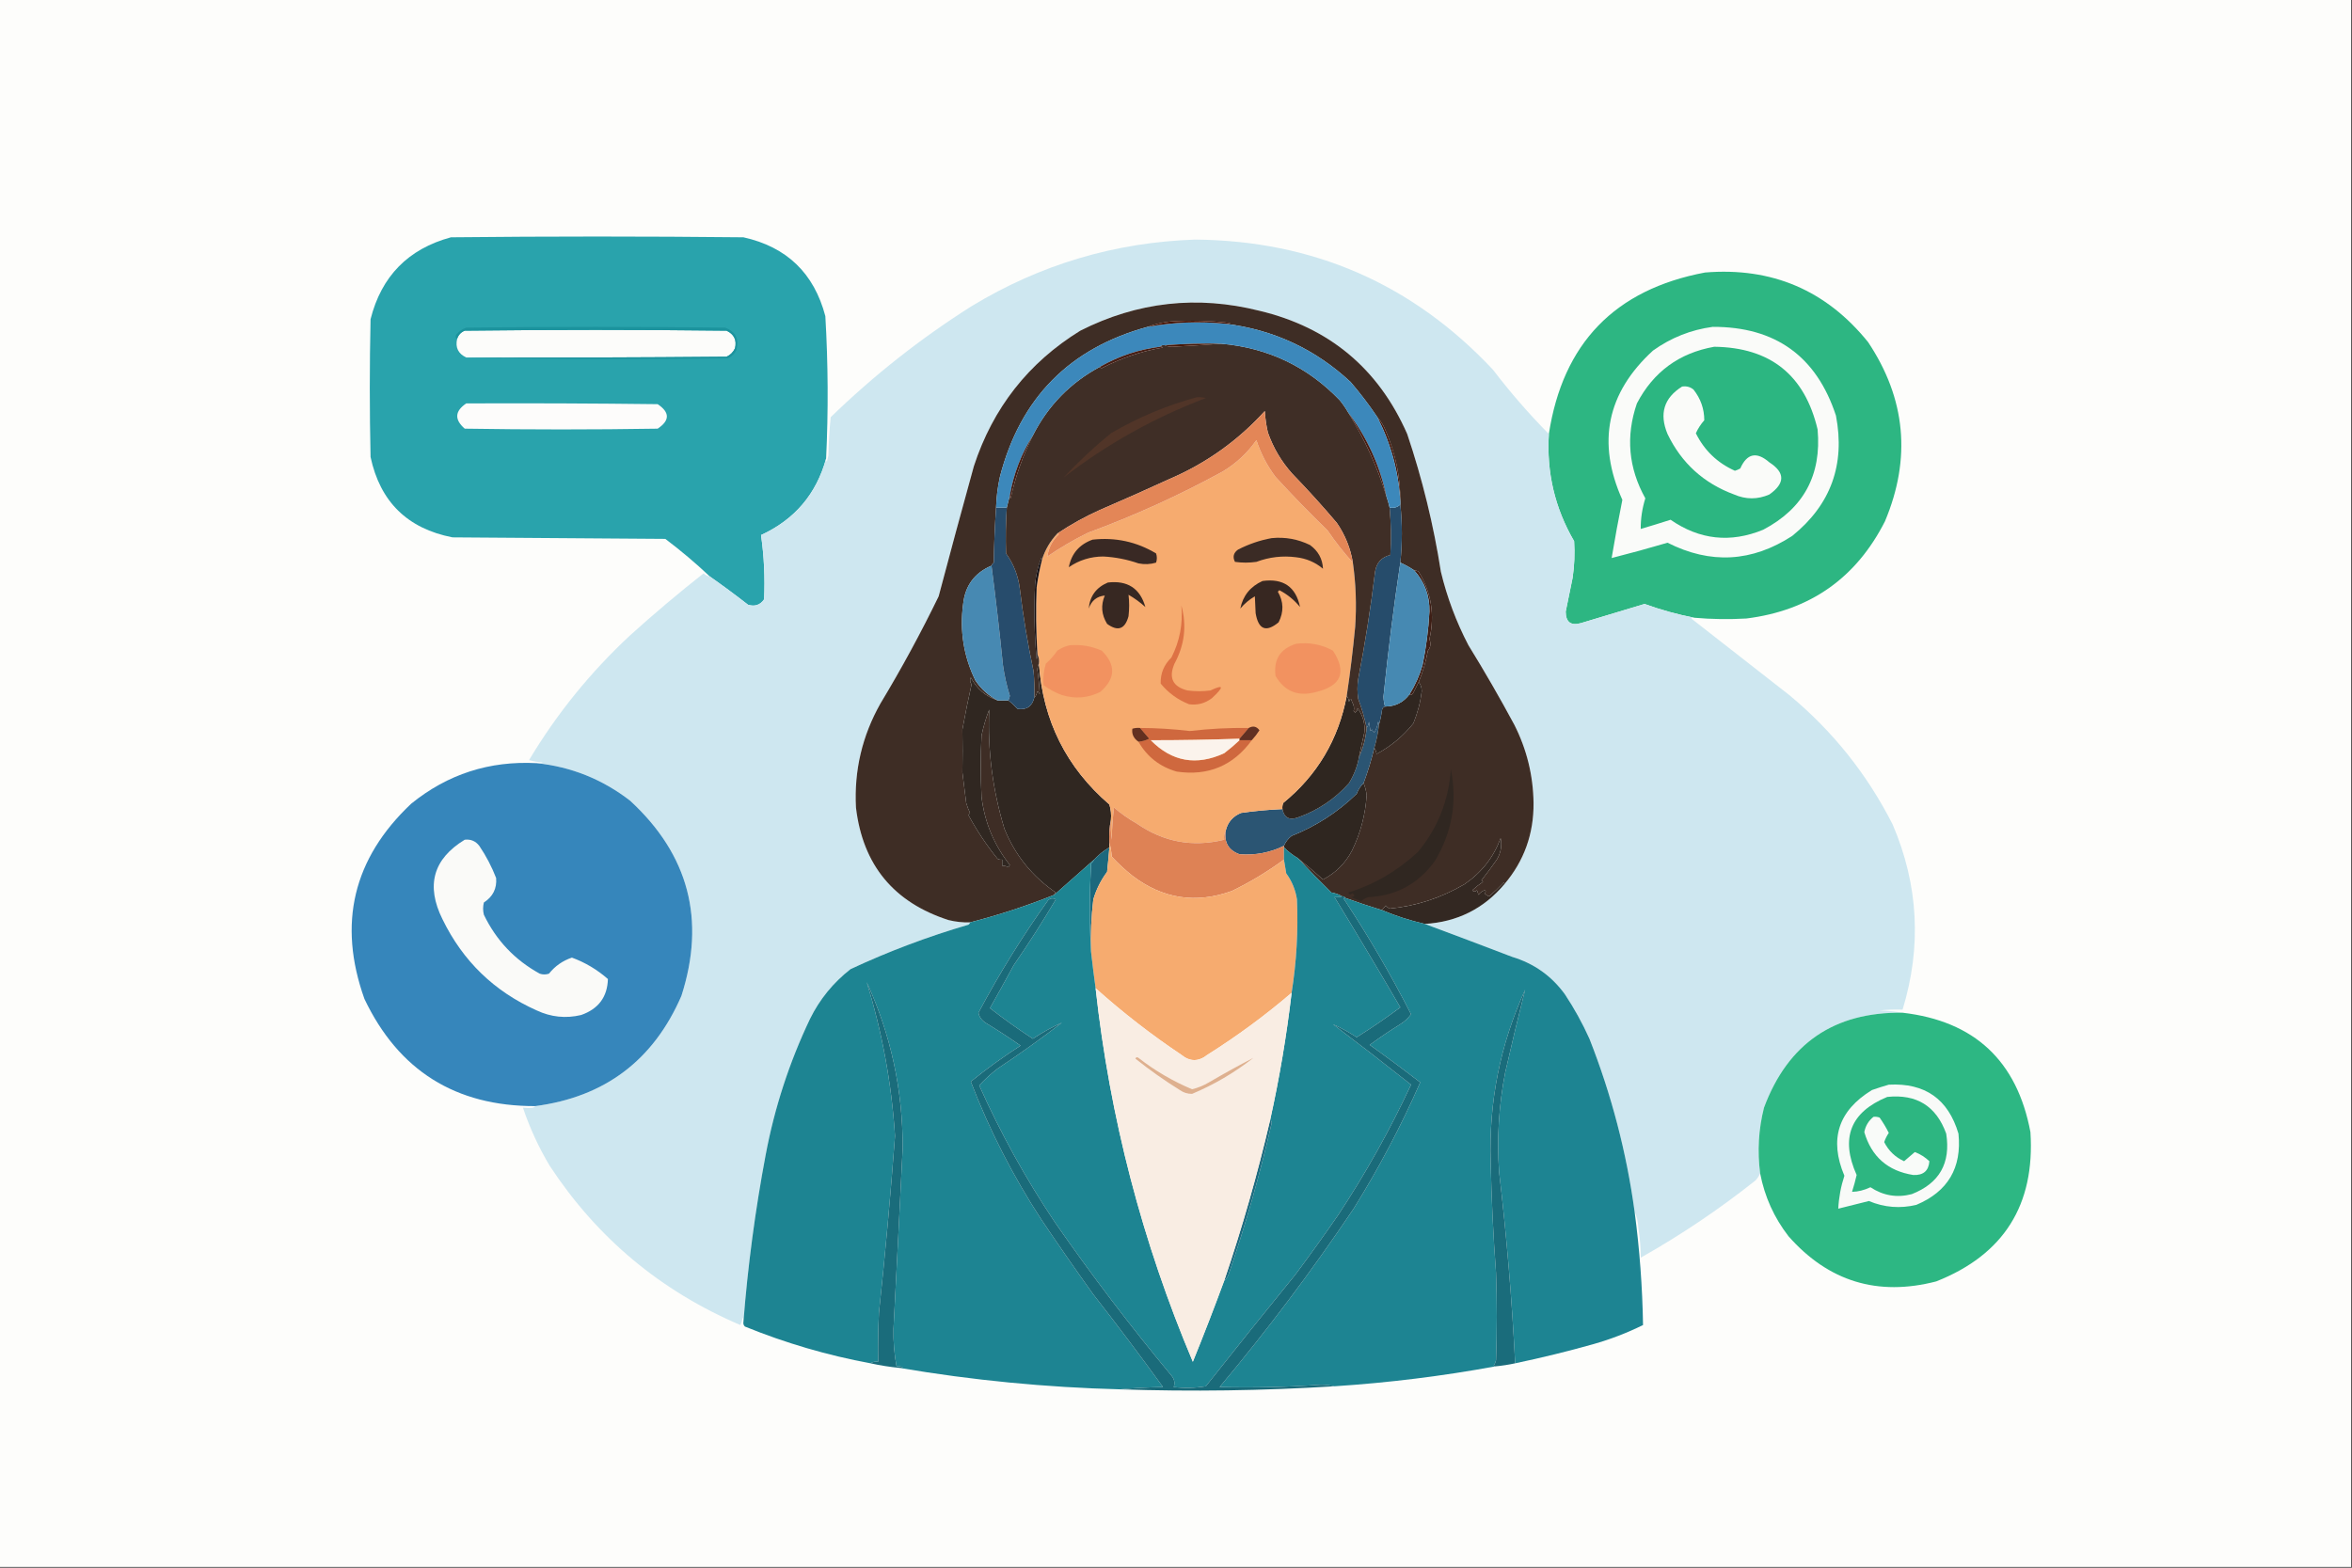 <?xml version="1.0" encoding="UTF-8"?>
<!DOCTYPE svg PUBLIC "-//W3C//DTD SVG 1.1//EN" "http://www.w3.org/Graphics/SVG/1.1/DTD/svg11.dtd">
<svg xmlns="http://www.w3.org/2000/svg" version="1.1" width="1536px" height="1024px" style="shape-rendering:geometricPrecision; text-rendering:geometricPrecision; image-rendering:optimizeQuality; fill-rule:evenodd; clip-rule:evenodd" xmlns:xlink="http://www.w3.org/1999/xlink">
<rect width="100%" height="100%" fill="#333333" stroke="none"/>
<g><path style="opacity:1" fill="#fdfdfb" d="M -0.5,-0.5 C 511.5,-0.5 1023.5,-0.5 1535.5,-0.5C 1535.5,340.833 1535.5,682.167 1535.5,1023.5C 1023.5,1023.5 511.5,1023.5 -0.5,1023.5C -0.5,682.167 -0.5,340.833 -0.5,-0.5 Z"/></g>
<g><path style="opacity:1" fill="#29a3ac" d="M 539.5,299.5 C 533.137,322.704 518.97,339.371 497,349.5C 498.987,363.402 499.654,377.402 499,391.5C 496.398,395.212 492.898,396.378 488.5,395C 480.271,388.591 471.937,382.425 463.5,376.5C 454.318,367.822 444.651,359.656 434.5,352C 388.167,351.667 341.833,351.333 295.5,351C 266.08,345.246 248.246,327.746 242,298.5C 241.333,268.5 241.333,238.5 242,208.5C 249.075,180.425 266.575,162.592 294.5,155C 358.167,154.333 421.833,154.333 485.5,155C 513.778,161.277 531.611,178.444 539,206.5C 540.825,237.483 540.992,268.483 539.5,299.5 Z"/></g>
<g><path style="opacity:1" fill="#fcfcfa" d="M 304.5,233.5 C 299.283,231.067 297.283,227.067 298.5,221.5C 299.254,218.909 300.921,217.076 303.5,216C 360.5,215.333 417.5,215.333 474.5,216C 479.426,218.353 481.26,222.186 480,227.5C 478.833,230 477,231.833 474.5,233C 417.834,233.5 361.168,233.667 304.5,233.5 Z"/></g>
<g><path style="opacity:1" fill="#1c939d" d="M 304.5,233.5 C 361.168,233.667 417.834,233.5 474.5,233C 477,231.833 478.833,230 480,227.5C 481.26,222.186 479.426,218.353 474.5,216C 417.5,215.333 360.5,215.333 303.5,216C 300.921,217.076 299.254,218.909 298.5,221.5C 297.427,220.749 297.26,219.749 298,218.5C 299.731,216.383 301.898,214.883 304.5,214C 360.833,213.333 417.167,213.333 473.5,214C 480.34,216.513 482.84,221.346 481,228.5C 479.833,231 478,232.833 475.5,234C 417.763,234.831 360.763,234.664 304.5,233.5 Z"/></g>
<g><path style="opacity:1" fill="#fdfcfb" d="M 304.5,263.5 C 346.168,263.333 387.835,263.5 429.5,264C 437.5,269.333 437.5,274.667 429.5,280C 387.5,280.667 345.5,280.667 303.5,280C 296.657,274.052 296.991,268.552 304.5,263.5 Z"/></g>
<g><path style="opacity:1" fill="#2db682" d="M 1106.5,403.5 C 1095.56,401.387 1084.73,398.387 1074,394.5C 1060.17,398.667 1046.33,402.833 1032.5,407C 1025.88,408.88 1022.55,406.38 1022.5,399.5C 1024,392.172 1025.5,384.839 1027,377.5C 1028.19,369.526 1028.52,361.526 1028,353.5C 1015.42,331.916 1009.92,308.582 1011.5,283.5C 1020.59,224.248 1054.59,189.082 1113.5,178C 1157.16,174.423 1192.66,189.59 1220,223.5C 1244.6,260.426 1248.27,299.426 1231,340.5C 1212.16,377.654 1181.99,398.821 1140.5,404C 1129.15,404.66 1117.82,404.493 1106.5,403.5 Z"/></g>
<g><path style="opacity:1" fill="#fafbf9" d="M 1118.5,213.5 C 1159.45,213.381 1186.28,232.714 1199,271.5C 1205.12,303.49 1195.62,329.656 1170.5,350C 1144.18,367.18 1117.01,368.68 1089,354.5C 1076.88,358.071 1064.71,361.405 1052.5,364.5C 1054.62,351.801 1056.95,339.134 1059.5,326.5C 1042.7,289.097 1049.37,256.597 1079.5,229C 1091.28,220.578 1104.28,215.412 1118.5,213.5 Z"/></g>
<g><path style="opacity:1" fill="#2cb681" d="M 1119.5,226.5 C 1156.11,226.954 1178.61,244.954 1187,280.5C 1189.68,310.305 1177.85,332.138 1151.5,346C 1130.13,354.797 1109.96,352.631 1091,339.5C 1084.55,341.573 1078.05,343.573 1071.5,345.5C 1071.44,338.795 1072.44,332.128 1074.5,325.5C 1063.45,305.637 1061.62,284.97 1069,263.5C 1079.76,242.906 1096.6,230.573 1119.5,226.5 Z"/></g>
<g><path style="opacity:1" fill="#fafbf9" d="M 1098.5,252.5 C 1101.36,252.055 1103.86,252.722 1106,254.5C 1110.66,260.455 1112.99,267.121 1113,274.5C 1110.71,277.104 1108.88,279.937 1107.5,283C 1113.02,294.187 1121.52,302.354 1133,307.5C 1134.22,307.138 1135.39,306.638 1136.5,306C 1140.87,296.124 1147.21,294.791 1155.5,302C 1165.86,308.686 1165.86,315.686 1155.5,323C 1147.83,326.333 1140.17,326.333 1132.5,323C 1112.64,315.665 1098.14,302.499 1089,283.5C 1083.47,270.273 1086.63,259.94 1098.5,252.5 Z"/></g>
<g><path style="opacity:1" fill="#cee7f0" d="M 1011.5,283.5 C 1009.92,308.582 1015.42,331.916 1028,353.5C 1028.52,361.526 1028.19,369.526 1027,377.5C 1025.5,384.839 1024,392.172 1022.5,399.5C 1022.55,406.38 1025.88,408.88 1032.5,407C 1046.33,402.833 1060.17,398.667 1074,394.5C 1084.73,398.387 1095.56,401.387 1106.5,403.5C 1105.76,403.369 1105.09,403.536 1104.5,404C 1125.72,420.634 1147.05,437.301 1168.5,454C 1196.83,477.501 1219.33,505.667 1236,538.5C 1252.9,577.983 1255.07,618.317 1242.5,659.5C 1237.49,659.334 1232.49,659.501 1227.5,660C 1232.68,660.174 1237.68,660.674 1242.5,661.5C 1197.8,660.934 1167.63,681.601 1152,723.5C 1148.42,737.668 1147.59,752.001 1149.5,766.5C 1148.78,768.091 1147.78,769.591 1146.5,771C 1122.78,789.851 1097.78,806.685 1071.5,821.5C 1071.51,815.129 1071.01,808.796 1070,802.5C 1069.73,797.997 1068.89,794.331 1067.5,791.5C 1062.23,752.764 1052.4,715.097 1038,678.5C 1033.43,668.351 1028.09,658.684 1022,649.5C 1013.31,637.485 1001.81,629.319 987.5,625C 968.44,617.706 949.44,610.54 930.5,603.5C 951.657,602.24 968.99,593.574 982.5,577.5C 995.334,562.343 1001.67,544.676 1001.5,524.5C 1001.26,506.539 997.093,489.539 989,473.5C 979.505,455.84 969.505,438.507 959,421.5C 951.028,406.253 945.028,390.253 941,373.5C 936.205,342.851 928.871,312.851 919,283.5C 900.196,240.699 868.029,213.866 822.5,203C 781.858,192.789 742.858,197.122 705.5,216C 671.622,236.901 648.456,266.401 636,304.5C 628.176,332.794 620.51,361.128 613,389.5C 601.365,413.441 588.698,436.774 575,459.5C 563.061,480.643 557.727,503.31 559,527.5C 563.453,564.952 583.62,589.452 619.5,601C 624.102,602.122 628.768,602.622 633.5,602.5C 633.389,603.117 633.056,603.617 632.5,604C 606.074,611.715 580.408,621.382 555.5,633C 544.175,641.827 535.341,652.66 529,665.5C 515.487,693.875 505.82,723.542 500,754.5C 493.183,790.712 488.35,827.046 485.5,863.5C 485.649,862.448 485.483,861.448 485,860.5C 484.798,862.256 484.298,863.922 483.5,865.5C 431.489,843.315 389.989,808.648 359,761.5C 351.797,749.43 345.964,736.763 341.5,723.5C 346.454,724.057 349.121,723.724 349.5,722.5C 394.929,716.576 426.762,692.576 445,650.5C 460.983,600.794 449.816,558.294 411.5,523C 393.418,509.033 373.084,500.866 350.5,498.5C 351.873,498.657 353.207,498.49 354.5,498C 351.447,497.821 348.447,497.321 345.5,496.5C 363.545,466.311 385.545,439.144 411.5,415C 427.06,400.936 443.06,387.436 459.5,374.5C 460.622,375.63 461.956,376.297 463.5,376.5C 471.937,382.425 480.271,388.591 488.5,395C 492.898,396.378 496.398,395.212 499,391.5C 499.654,377.402 498.987,363.402 497,349.5C 518.97,339.371 533.137,322.704 539.5,299.5C 539.369,300.239 539.536,300.906 540,301.5C 540.333,300.167 540.667,298.833 541,297.5C 541.168,289.147 541.668,280.813 542.5,272.5C 570.725,245.094 601.392,220.927 634.5,200C 679.311,172.794 727.977,158.294 780.5,156.5C 857.653,157.171 922.487,185.504 975,241.5C 986.312,256.307 998.478,270.307 1011.5,283.5 Z"/></g>
<g><path style="opacity:1" fill="#332822" d="M 982.5,577.5 C 968.99,593.574 951.657,602.24 930.5,603.5C 920.82,601.272 911.486,598.272 902.5,594.5C 903.315,593.571 904.148,592.571 905,591.5C 905.689,592.357 906.522,593.023 907.5,593.5C 924.822,591.838 941.156,586.505 956.5,577.5C 967.592,569.924 975.426,559.924 980,547.5C 980.96,552.482 980.127,557.149 977.5,561.5C 974.289,566.089 970.955,570.589 967.5,575C 967.833,575.333 968.167,575.667 968.5,576C 965.999,577.673 963.666,579.507 961.5,581.5C 962.391,582.59 963.391,582.59 964.5,581.5C 964.998,582.603 965.331,583.603 965.5,584.5C 966.551,583.115 967.884,582.115 969.5,581.5C 970.506,581.938 970.506,582.604 969.5,583.5C 970.328,584.415 971.328,585.081 972.5,585.5C 975.818,582.683 978.985,579.683 982,576.5C 982.399,576.728 982.565,577.062 982.5,577.5 Z"/></g>
<g><path style="opacity:1" fill="#3e2d25" d="M 982.5,577.5 C 982.565,577.062 982.399,576.728 982,576.5C 978.985,579.683 975.818,582.683 972.5,585.5C 971.328,585.081 970.328,584.415 969.5,583.5C 970.506,582.604 970.506,581.938 969.5,581.5C 967.884,582.115 966.551,583.115 965.5,584.5C 965.331,583.603 964.998,582.603 964.5,581.5C 963.391,582.59 962.391,582.59 961.5,581.5C 963.666,579.507 965.999,577.673 968.5,576C 968.167,575.667 967.833,575.333 967.5,575C 970.955,570.589 974.289,566.089 977.5,561.5C 980.127,557.149 980.96,552.482 980,547.5C 975.426,559.924 967.592,569.924 956.5,577.5C 941.156,586.505 924.822,591.838 907.5,593.5C 906.522,593.023 905.689,592.357 905,591.5C 904.148,592.571 903.315,593.571 902.5,594.5C 894.426,592.031 886.426,589.364 878.5,586.5C 878.158,585.662 877.492,585.328 876.5,585.5C 874.363,584.213 872.03,583.379 869.5,583C 861.964,575.632 854.631,568.132 847.5,560.5C 853.119,564.947 858.619,569.613 864,574.5C 872.332,570.168 878.665,563.835 883,555.5C 888.505,544.147 891.671,532.147 892.5,519.5C 892.196,516.614 891.529,513.948 890.5,511.5C 893.294,503.995 895.627,496.329 897.5,488.5C 898.29,489.609 898.79,490.942 899,492.5C 908.326,487.493 916.326,480.826 923,472.5C 925.787,465.723 927.62,458.723 928.5,451.5C 928.461,449.048 927.794,447.048 926.5,445.5C 929.19,438.912 931.19,432.079 932.5,425C 934.278,422.868 934.611,420.368 933.5,417.5C 937.139,401.809 934.805,387.143 926.5,373.5C 925.583,372.873 924.583,372.539 923.5,372.5C 920.688,370.592 917.688,368.925 914.5,367.5C 915.821,354.735 915.821,342.069 914.5,329.5C 914.5,328.833 914.5,328.167 914.5,327.5C 914.571,311.745 911.405,296.411 905,281.5C 903.643,278.102 901.81,275.102 899.5,272.5C 894.172,264.542 888.339,256.876 882,249.5C 858.932,228.049 831.765,215.383 800.5,211.5C 801.552,211.649 802.552,211.483 803.5,211C 790.542,209.456 777.542,209.123 764.5,210C 759.219,210.538 754.219,211.705 749.5,213.5C 698.406,227.428 666.239,260.095 653,311.5C 651.558,318.096 650.724,324.763 650.5,331.5C 649.687,343.425 649.187,355.425 649,367.5C 648.283,368.044 647.783,368.711 647.5,369.5C 636.498,374.141 630.331,382.474 629,394.5C 626.646,412.027 629.312,428.693 637,444.5C 640.785,450.125 645.618,454.458 651.5,457.5C 643.724,454.9 637.891,449.9 634,442.5C 633.28,444.112 633.446,445.612 634.5,447C 632.298,456.759 630.298,466.593 628.5,476.5C 628.673,485.881 628.673,495.215 628.5,504.5C 629.33,511.159 630.164,517.826 631,524.5C 631.642,526.762 632.475,528.929 633.5,531C 633.043,531.414 632.709,531.914 632.5,532.5C 637.963,542.597 644.296,552.097 651.5,561C 652.448,561.483 653.448,561.649 654.5,561.5C 654.5,562.833 654.5,564.167 654.5,565.5C 655.93,565.421 657.264,565.754 658.5,566.5C 658.833,566 659.167,565.5 659.5,565C 649.189,551.962 643.022,537.128 641,520.5C 640.333,507.167 640.333,493.833 641,480.5C 642.203,474.686 643.87,469.019 646,463.5C 644.894,489.947 648.227,515.947 656,541.5C 663.01,558.687 674.177,572.52 689.5,583C 688.944,583.383 688.611,583.883 688.5,584.5C 670.662,591.668 652.329,597.668 633.5,602.5C 628.768,602.622 624.102,602.122 619.5,601C 583.62,589.452 563.453,564.952 559,527.5C 557.727,503.31 563.061,480.643 575,459.5C 588.698,436.774 601.365,413.441 613,389.5C 620.51,361.128 628.176,332.794 636,304.5C 648.456,266.401 671.622,236.901 705.5,216C 742.858,197.122 781.858,192.789 822.5,203C 868.029,213.866 900.196,240.699 919,283.5C 928.871,312.851 936.205,342.851 941,373.5C 945.028,390.253 951.028,406.253 959,421.5C 969.505,438.507 979.505,455.84 989,473.5C 997.093,489.539 1001.26,506.539 1001.5,524.5C 1001.67,544.676 995.334,562.343 982.5,577.5 Z"/></g>
<g><path style="opacity:1" fill="#302721" d="M 947.5,502.5 C 951.803,523.672 948.303,543.672 937,562.5C 926.182,577.353 911.682,585.186 893.5,586C 891.871,586.585 890.371,587.419 889,588.5C 886.755,587.863 884.588,587.03 882.5,586C 884.929,585.549 885.096,584.715 883,583.5C 882.086,584.654 881.253,584.487 880.5,583C 897.299,577.821 912.466,568.988 926,556.5C 938.905,540.92 946.071,522.92 947.5,502.5 Z"/></g>
<g><path style="opacity:1" fill="#2f2620" d="M 890.5,511.5 C 891.529,513.948 892.196,516.614 892.5,519.5C 891.671,532.147 888.505,544.147 883,555.5C 878.665,563.835 872.332,570.168 864,574.5C 858.619,569.613 853.119,564.947 847.5,560.5C 844.233,558.573 841.233,556.239 838.5,553.5C 838.5,553.167 838.5,552.833 838.5,552.5C 839.568,549.925 841.235,547.758 843.5,546C 859.531,539.621 873.697,530.455 886,518.5C 887.026,515.761 888.526,513.428 890.5,511.5 Z"/></g>
<g><path style="opacity:1" fill="#2b5573" d="M 900.5,473.5 C 899.975,478.6 898.975,483.6 897.5,488.5C 895.627,496.329 893.294,503.995 890.5,511.5C 888.526,513.428 887.026,515.761 886,518.5C 873.697,530.455 859.531,539.621 843.5,546C 841.235,547.758 839.568,549.925 838.5,552.5C 829.419,556.949 819.752,558.782 809.5,558C 802.277,555.398 799.277,550.231 800.5,542.5C 801.813,537.013 805.147,533.18 810.5,531C 819.448,529.711 828.448,528.878 837.5,528.5C 838.625,534.092 841.958,535.926 847.5,534C 860.692,529.335 871.858,521.835 881,511.5C 884.262,506.21 886.428,500.543 887.5,494.5C 890.238,488.552 891.905,482.219 892.5,475.5C 893.29,474.391 893.79,473.058 894,471.5C 894.333,473.5 894.667,475.5 895,477.5C 895.333,477.167 895.667,476.833 896,476.5C 896.308,477.308 896.808,477.975 897.5,478.5C 898.79,476.343 899.624,474.01 900,471.5C 900.464,472.094 900.631,472.761 900.5,473.5 Z"/></g>
<g><path style="opacity:1" fill="#302721" d="M 678.5,433.5 C 681.089,470.679 696.423,501.345 724.5,525.5C 725.487,528.768 725.82,532.102 725.5,535.5C 724.513,540.305 724.179,545.305 724.5,550.5C 724.5,551.5 724.5,552.5 724.5,553.5C 720.762,555.697 717.429,558.364 714.5,561.5C 705.833,569.167 697.167,576.833 688.5,584.5C 688.611,583.883 688.944,583.383 689.5,583C 674.177,572.52 663.01,558.687 656,541.5C 648.227,515.947 644.894,489.947 646,463.5C 643.87,469.019 642.203,474.686 641,480.5C 640.333,493.833 640.333,507.167 641,520.5C 643.022,537.128 649.189,551.962 659.5,565C 659.167,565.5 658.833,566 658.5,566.5C 657.264,565.754 655.93,565.421 654.5,565.5C 654.5,564.167 654.5,562.833 654.5,561.5C 653.448,561.649 652.448,561.483 651.5,561C 644.296,552.097 637.963,542.597 632.5,532.5C 632.709,531.914 633.043,531.414 633.5,531C 632.475,528.929 631.642,526.762 631,524.5C 630.164,517.826 629.33,511.159 628.5,504.5C 628.673,495.215 628.673,485.881 628.5,476.5C 630.298,466.593 632.298,456.759 634.5,447C 633.446,445.612 633.28,444.112 634,442.5C 637.891,449.9 643.724,454.9 651.5,457.5C 653.833,457.5 656.167,457.5 658.5,457.5C 660.584,459.077 662.584,460.91 664.5,463C 670.437,463.904 674.104,461.404 675.5,455.5C 676.326,454.987 676.992,453.653 677.5,451.5C 678.192,452.025 678.692,452.692 679,453.5C 678.764,448.2 678.264,442.867 677.5,437.5C 677.511,435.955 677.844,434.622 678.5,433.5 Z"/></g>
<g><path style="opacity:1" fill="#2f2620" d="M 879.5,454.5 C 880.29,455.609 880.79,456.942 881,458.5C 881.667,455.833 882.333,455.833 883,458.5C 884.202,460.553 884.536,462.553 884,464.5C 884.333,464.833 884.667,465.167 885,465.5C 886.204,464.529 886.704,463.529 886.5,462.5C 890.068,467.289 891.568,472.622 891,478.5C 889.766,483.84 888.599,489.173 887.5,494.5C 886.428,500.543 884.262,506.21 881,511.5C 871.858,521.835 860.692,529.335 847.5,534C 841.958,535.926 838.625,534.092 837.5,528.5C 837.343,527.127 837.51,525.793 838,524.5C 860.262,506.351 874.096,483.018 879.5,454.5 Z"/></g>
<g><path style="opacity:1" fill="#f6ab6f" d="M 883.5,367.5 C 885.483,381.42 885.983,395.42 885,409.5C 883.575,424.565 881.742,439.565 879.5,454.5C 874.096,483.018 860.262,506.351 838,524.5C 837.51,525.793 837.343,527.127 837.5,528.5C 828.448,528.878 819.448,529.711 810.5,531C 805.147,533.18 801.813,537.013 800.5,542.5C 799.539,544.265 799.205,546.265 799.5,548.5C 778.921,553.551 759.921,550.051 742.5,538C 737.15,534.992 732.15,531.492 727.5,527.5C 726.669,534.476 726.169,541.476 726,548.5C 725.501,544.179 725.334,539.846 725.5,535.5C 725.82,532.102 725.487,528.768 724.5,525.5C 696.423,501.345 681.089,470.679 678.5,433.5C 678.795,431.265 678.461,429.265 677.5,427.5C 676.584,412.843 676.417,398.176 677,383.5C 677.847,377.416 679.013,371.416 680.5,365.5C 682.546,359.075 685.879,353.409 690.5,348.5C 690.938,348.435 691.272,348.601 691.5,349C 687.239,353.025 684.739,357.858 684,363.5C 692.414,357.707 701.247,352.54 710.5,348C 740.847,336.826 770.18,323.492 798.5,308C 807.267,302.734 814.6,295.901 820.5,287.5C 823.359,296.219 827.526,304.219 833,311.5C 843.97,323.471 855.304,335.138 867,346.5C 872.037,353.932 877.537,360.932 883.5,367.5 Z"/></g>
<g><path style="opacity:1" fill="#cf683e" d="M 744.5,475.5 C 755.37,475.541 766.204,476.208 777,477.5C 789.79,476.002 802.623,475.335 815.5,475.5C 813.5,477.833 811.5,480.167 809.5,482.5C 789.994,483.173 770.661,483.507 751.5,483.5C 765.334,497.548 781.334,500.381 799.5,492C 803,489.331 806.333,486.498 809.5,483.5C 812.167,483.5 814.833,483.5 817.5,483.5C 805.35,500.165 789.016,506.999 768.5,504C 757.444,500.826 749.111,494.326 743.5,484.5C 745.96,484.301 748.293,483.635 750.5,482.5C 748.477,480.147 746.477,477.814 744.5,475.5 Z"/></g>
<g><path style="opacity:1" fill="#fbf3ec" d="M 809.5,482.5 C 809.5,482.833 809.5,483.167 809.5,483.5C 806.333,486.498 803,489.331 799.5,492C 781.334,500.381 765.334,497.548 751.5,483.5C 770.661,483.507 789.994,483.173 809.5,482.5 Z"/></g>
<g><path style="opacity:1" fill="#633020" d="M 744.5,475.5 C 746.477,477.814 748.477,480.147 750.5,482.5C 748.293,483.635 745.96,484.301 743.5,484.5C 740.32,482.318 738.986,479.484 739.5,476C 741.134,475.506 742.801,475.34 744.5,475.5 Z"/></g>
<g><path style="opacity:1" fill="#613123" d="M 817.5,483.5 C 814.833,483.5 812.167,483.5 809.5,483.5C 809.5,483.167 809.5,482.833 809.5,482.5C 811.5,480.167 813.5,477.833 815.5,475.5C 818.275,473.944 820.608,474.444 822.5,477C 821.015,479.317 819.348,481.484 817.5,483.5 Z"/></g>
<g><path style="opacity:1" fill="#302620" d="M 926.5,445.5 C 927.794,447.048 928.461,449.048 928.5,451.5C 927.62,458.723 925.787,465.723 923,472.5C 916.326,480.826 908.326,487.493 899,492.5C 898.79,490.942 898.29,489.609 897.5,488.5C 898.975,483.6 899.975,478.6 900.5,473.5C 901.388,470.517 902.054,467.35 902.5,464C 902.684,462.624 903.351,461.791 904.5,461.5C 911.239,461.464 916.573,458.797 920.5,453.5C 921.329,454.332 922.162,453.999 923,452.5C 924.193,450.114 925.36,447.78 926.5,445.5 Z"/></g>
<g><path style="opacity:1" fill="#dd7244" d="M 771.5,395.5 C 775.14,408.634 773.64,421.301 767,433.5C 763.043,442.751 765.876,448.585 775.5,451C 780.5,451.667 785.5,451.667 790.5,451C 799.253,446.831 799.587,448.498 791.5,456C 787,459.428 782,460.762 776.5,460C 769.104,457.065 762.937,452.565 758,446.5C 757.809,439.871 760.143,434.204 765,429.5C 770.438,418.808 772.605,407.474 771.5,395.5 Z"/></g>
<g><path style="opacity:1" fill="#4789b2" d="M 647.5,369.5 C 650.303,390.982 652.803,412.649 655,434.5C 655.965,441.29 657.465,447.957 659.5,454.5C 659.315,455.584 658.982,456.584 658.5,457.5C 656.167,457.5 653.833,457.5 651.5,457.5C 645.618,454.458 640.785,450.125 637,444.5C 629.312,428.693 626.646,412.027 629,394.5C 630.331,382.474 636.498,374.141 647.5,369.5 Z"/></g>
<g><path style="opacity:1" fill="#274c6c" d="M 650.5,331.5 C 652.833,331.5 655.167,331.5 657.5,331.5C 656.843,341.497 656.676,351.497 657,361.5C 661.951,368.343 664.951,376.009 666,384.5C 668.184,402.637 671.184,420.637 675,438.5C 675.499,444.157 675.666,449.824 675.5,455.5C 674.104,461.404 670.437,463.904 664.5,463C 662.584,460.91 660.584,459.077 658.5,457.5C 658.982,456.584 659.315,455.584 659.5,454.5C 657.465,447.957 655.965,441.29 655,434.5C 652.803,412.649 650.303,390.982 647.5,369.5C 647.783,368.711 648.283,368.044 649,367.5C 649.187,355.425 649.687,343.425 650.5,331.5 Z"/></g>
<g><path style="opacity:1" fill="#3f1f16" d="M 923.5,372.5 C 924.583,372.539 925.583,372.873 926.5,373.5C 934.805,387.143 937.139,401.809 933.5,417.5C 934.611,420.368 934.278,422.868 932.5,425C 931.19,432.079 929.19,438.912 926.5,445.5C 925.36,447.78 924.193,450.114 923,452.5C 922.162,453.999 921.329,454.332 920.5,453.5C 924.195,447.595 927.028,441.262 929,434.5C 931.371,422.941 932.871,411.275 933.5,399.5C 933.714,389.137 930.381,380.137 923.5,372.5 Z"/></g>
<g><path style="opacity:1" fill="#264c6b" d="M 914.5,329.5 C 915.821,342.069 915.821,354.735 914.5,367.5C 910.155,396.433 906.488,425.6 903.5,455C 903.566,457.255 903.899,459.422 904.5,461.5C 903.351,461.791 902.684,462.624 902.5,464C 902.054,467.35 901.388,470.517 900.5,473.5C 900.631,472.761 900.464,472.094 900,471.5C 899.624,474.01 898.79,476.343 897.5,478.5C 896.808,477.975 896.308,477.308 896,476.5C 895.667,476.833 895.333,477.167 895,477.5C 894.667,475.5 894.333,473.5 894,471.5C 893.79,473.058 893.29,474.391 892.5,475.5C 891.18,469.037 889.346,462.704 887,456.5C 886.333,452.167 886.333,447.833 887,443.5C 891.505,420.296 895.172,396.963 898,373.5C 898.921,367.581 902.255,363.914 908,362.5C 908.601,352.153 908.434,341.819 907.5,331.5C 910.388,332.01 912.721,331.344 914.5,329.5 Z"/></g>
<g><path style="opacity:1" fill="#4689b2" d="M 914.5,367.5 C 917.688,368.925 920.688,370.592 923.5,372.5C 930.381,380.137 933.714,389.137 933.5,399.5C 932.871,411.275 931.371,422.941 929,434.5C 927.028,441.262 924.195,447.595 920.5,453.5C 916.573,458.797 911.239,461.464 904.5,461.5C 903.899,459.422 903.566,457.255 903.5,455C 906.488,425.6 910.155,396.433 914.5,367.5 Z"/></g>
<g><path style="opacity:1" fill="#441a0e" d="M 899.5,272.5 C 901.81,275.102 903.643,278.102 905,281.5C 911.405,296.411 914.571,311.745 914.5,327.5C 913.366,308.099 908.366,289.766 899.5,272.5 Z"/></g>
<g><path style="opacity:1" fill="#3f2e26" d="M 797.5,224.5 C 828.09,227.18 853.923,239.514 875,261.5C 877.08,264.065 878.913,266.732 880.5,269.5C 891.474,287.278 899.807,305.612 905.5,324.5C 906.268,326.715 906.935,329.048 907.5,331.5C 908.434,341.819 908.601,352.153 908,362.5C 902.255,363.914 898.921,367.581 898,373.5C 895.172,396.963 891.505,420.296 887,443.5C 886.333,447.833 886.333,452.167 887,456.5C 889.346,462.704 891.18,469.037 892.5,475.5C 891.905,482.219 890.238,488.552 887.5,494.5C 888.599,489.173 889.766,483.84 891,478.5C 891.568,472.622 890.068,467.289 886.5,462.5C 886.704,463.529 886.204,464.529 885,465.5C 884.667,465.167 884.333,464.833 884,464.5C 884.536,462.553 884.202,460.553 883,458.5C 882.333,455.833 881.667,455.833 881,458.5C 880.79,456.942 880.29,455.609 879.5,454.5C 881.742,439.565 883.575,424.565 885,409.5C 885.983,395.42 885.483,381.42 883.5,367.5C 881.943,358.052 878.443,349.386 873,341.5C 863.703,330.534 854.036,319.868 844,309.5C 836.877,301.59 831.543,292.59 828,282.5C 826.939,277.896 826.273,273.229 826,268.5C 808.421,287.876 787.588,302.709 763.5,313C 748.583,319.861 733.583,326.528 718.5,333C 708.622,337.434 699.288,342.6 690.5,348.5C 685.879,353.409 682.546,359.075 680.5,365.5C 680.565,365.062 680.399,364.728 680,364.5C 677.882,369.971 676.549,375.638 676,381.5C 675.172,397.861 675.505,414.194 677,430.5C 677.483,429.552 677.649,428.552 677.5,427.5C 678.461,429.265 678.795,431.265 678.5,433.5C 677.844,434.622 677.511,435.955 677.5,437.5C 678.264,442.867 678.764,448.2 679,453.5C 678.692,452.692 678.192,452.025 677.5,451.5C 676.992,453.653 676.326,454.987 675.5,455.5C 675.666,449.824 675.499,444.157 675,438.5C 671.184,420.637 668.184,402.637 666,384.5C 664.951,376.009 661.951,368.343 657,361.5C 656.676,351.497 656.843,341.497 657.5,331.5C 658.167,328.833 658.833,326.167 659.5,323.5C 659.369,324.239 659.536,324.906 660,325.5C 663.182,311.16 668.015,297.493 674.5,284.5C 684.425,264.908 699.092,249.908 718.5,239.5C 718.56,240.043 718.893,240.376 719.5,240.5C 732.122,233.904 745.455,229.404 759.5,227C 758.906,226.536 758.239,226.369 757.5,226.5C 758.209,225.596 759.209,225.263 760.5,225.5C 761.964,226.16 763.631,226.493 765.5,226.5C 776.33,225.955 786.997,225.288 797.5,224.5 Z"/></g>
<g><path style="opacity:1" fill="#f29260" d="M 698.5,421.5 C 705.827,420.859 712.827,422.025 719.5,425C 728.905,434.28 728.571,443.28 718.5,452C 710.465,455.966 702.132,456.633 693.5,454C 689.094,452.391 685.094,450.225 681.5,447.5C 681.121,442.703 681.621,438.036 683,433.5C 685.853,430.948 688.353,428.115 690.5,425C 693.025,423.281 695.692,422.114 698.5,421.5 Z"/></g>
<g><path style="opacity:1" fill="#f29260" d="M 846.5,420.5 C 855.08,419.428 863.08,420.928 870.5,425C 879.658,439.032 875.992,448.032 859.5,452C 847.808,455.225 838.975,451.725 833,441.5C 831.633,430.705 836.133,423.705 846.5,420.5 Z"/></g>
<g><path style="opacity:1" fill="#372721" d="M 824.5,379.5 C 838.109,377.64 846.275,383.306 849,396.5C 845.225,391.887 840.725,388.22 835.5,385.5C 835.167,385.833 834.833,386.167 834.5,386.5C 838.315,393.019 838.482,399.686 835,406.5C 826.823,413.257 821.823,411.257 820,400.5C 819.785,396.715 819.619,393.048 819.5,389.5C 815.869,391.632 812.702,394.299 810,397.5C 811.718,389.098 816.552,383.098 824.5,379.5 Z"/></g>
<g><path style="opacity:1" fill="#140f13" d="M 680.5,365.5 C 679.013,371.416 677.847,377.416 677,383.5C 676.417,398.176 676.584,412.843 677.5,427.5C 677.649,428.552 677.483,429.552 677,430.5C 675.505,414.194 675.172,397.861 676,381.5C 676.549,375.638 677.882,369.971 680,364.5C 680.399,364.728 680.565,365.062 680.5,365.5 Z"/></g>
<g><path style="opacity:1" fill="#372822" d="M 723.5,380.5 C 736.37,378.999 744.537,384.332 748,396.5C 744.613,393.447 740.947,390.78 737,388.5C 737.543,393.09 737.543,397.757 737,402.5C 734.704,410.988 730.038,412.655 723,407.5C 719.308,401.493 718.808,395.326 721.5,389C 716.324,389.487 712.824,392.32 711,397.5C 711.744,389.354 715.911,383.688 723.5,380.5 Z"/></g>
<g><path style="opacity:1" fill="#392924" d="M 713.5,352.5 C 728.428,350.851 742.261,353.851 755,361.5C 755.667,363.5 755.667,365.5 755,367.5C 751.256,368.626 747.423,368.793 743.5,368C 736.047,365.409 728.38,363.909 720.5,363.5C 712.244,363.531 704.744,365.864 698,370.5C 699.717,361.611 704.883,355.611 713.5,352.5 Z"/></g>
<g><path style="opacity:1" fill="#3b2b25" d="M 830.5,351.5 C 839.279,350.648 847.613,352.148 855.5,356C 860.864,359.902 863.697,365.069 864,371.5C 858.964,367.262 853.131,364.762 846.5,364C 837.581,362.839 828.914,363.839 820.5,367C 815.833,367.667 811.167,367.667 806.5,367C 804.876,363.794 805.542,361.128 808.5,359C 815.576,355.365 822.909,352.865 830.5,351.5 Z"/></g>
<g><path style="opacity:1" fill="#e38657" d="M 883.5,367.5 C 877.537,360.932 872.037,353.932 867,346.5C 855.304,335.138 843.97,323.471 833,311.5C 827.526,304.219 823.359,296.219 820.5,287.5C 814.6,295.901 807.267,302.734 798.5,308C 770.18,323.492 740.847,336.826 710.5,348C 701.247,352.54 692.414,357.707 684,363.5C 684.739,357.858 687.239,353.025 691.5,349C 691.272,348.601 690.938,348.435 690.5,348.5C 699.288,342.6 708.622,337.434 718.5,333C 733.583,326.528 748.583,319.861 763.5,313C 787.588,302.709 808.421,287.876 826,268.5C 826.273,273.229 826.939,277.896 828,282.5C 831.543,292.59 836.877,301.59 844,309.5C 854.036,319.868 863.703,330.534 873,341.5C 878.443,349.386 881.943,358.052 883.5,367.5 Z"/></g>
<g><path style="opacity:1" fill="#3c88bb" d="M 800.5,211.5 C 831.765,215.383 858.932,228.049 882,249.5C 888.339,256.876 894.172,264.542 899.5,272.5C 908.366,289.766 913.366,308.099 914.5,327.5C 914.5,328.167 914.5,328.833 914.5,329.5C 912.721,331.344 910.388,332.01 907.5,331.5C 906.935,329.048 906.268,326.715 905.5,324.5C 901.197,304.235 892.864,285.902 880.5,269.5C 878.913,266.732 877.08,264.065 875,261.5C 853.923,239.514 828.09,227.18 797.5,224.5C 785.136,224.248 772.803,224.582 760.5,225.5C 759.209,225.263 758.209,225.596 757.5,226.5C 743.634,228.268 730.634,232.602 718.5,239.5C 699.092,249.908 684.425,264.908 674.5,284.5C 666.969,296.412 661.969,309.412 659.5,323.5C 658.833,326.167 658.167,328.833 657.5,331.5C 655.167,331.5 652.833,331.5 650.5,331.5C 650.724,324.763 651.558,318.096 653,311.5C 666.239,260.095 698.406,227.428 749.5,213.5C 766.397,210.432 783.397,209.766 800.5,211.5 Z"/></g>
<g><path style="opacity:1" fill="#461c13" d="M 880.5,269.5 C 892.864,285.902 901.197,304.235 905.5,324.5C 899.807,305.612 891.474,287.278 880.5,269.5 Z"/></g>
<g><path style="opacity:1" fill="#421b12" d="M 674.5,284.5 C 668.015,297.493 663.182,311.16 660,325.5C 659.536,324.906 659.369,324.239 659.5,323.5C 661.969,309.412 666.969,296.412 674.5,284.5 Z"/></g>
<g><path style="opacity:1" fill="#513528" d="M 781.5,259.5 C 783.527,259.338 785.527,259.505 787.5,260C 753.754,272.819 722.754,290.153 694.5,312C 704.178,301.656 714.511,291.989 725.5,283C 743.154,272.671 761.821,264.837 781.5,259.5 Z"/></g>
<g><path style="opacity:1" fill="#461d14" d="M 757.5,226.5 C 758.239,226.369 758.906,226.536 759.5,227C 745.455,229.404 732.122,233.904 719.5,240.5C 718.893,240.376 718.56,240.043 718.5,239.5C 730.634,232.602 743.634,228.268 757.5,226.5 Z"/></g>
<g><path style="opacity:1" fill="#461708" d="M 797.5,224.5 C 786.997,225.288 776.33,225.955 765.5,226.5C 763.631,226.493 761.964,226.16 760.5,225.5C 772.803,224.582 785.136,224.248 797.5,224.5 Z"/></g>
<g><path style="opacity:1" fill="#481607" d="M 800.5,211.5 C 783.397,209.766 766.397,210.432 749.5,213.5C 754.219,211.705 759.219,210.538 764.5,210C 777.542,209.123 790.542,209.456 803.5,211C 802.552,211.483 801.552,211.649 800.5,211.5 Z"/></g>
<g><path style="opacity:1" fill="#de8255" d="M 800.5,542.5 C 799.277,550.231 802.277,555.398 809.5,558C 819.752,558.782 829.419,556.949 838.5,552.5C 838.5,552.833 838.5,553.167 838.5,553.5C 838.5,556.167 838.5,558.833 838.5,561.5C 827.82,569.332 816.487,576.165 804.5,582C 780.95,590.463 759.283,587.13 739.5,572C 734.699,568.201 730.199,564.034 726,559.5C 725.819,556.305 725.319,553.305 724.5,550.5C 724.179,545.305 724.513,540.305 725.5,535.5C 725.334,539.846 725.501,544.179 726,548.5C 726.169,541.476 726.669,534.476 727.5,527.5C 732.15,531.492 737.15,534.992 742.5,538C 759.921,550.051 778.921,553.551 799.5,548.5C 799.205,546.265 799.539,544.265 800.5,542.5 Z"/></g>
<g><path style="opacity:1" fill="#1c687d" d="M 724.5,553.5 C 724.067,558.833 723.567,564.166 723,569.5C 718.946,574.942 715.946,580.942 714,587.5C 712.644,598.785 712.144,610.119 712.5,621.5C 711.487,603.576 711.487,584.409 712.5,564C 713.381,563.292 714.047,562.458 714.5,561.5C 717.429,558.364 720.762,555.697 724.5,553.5 Z"/></g>
<g><path style="opacity:1" fill="#f6ab6f" d="M 724.5,550.5 C 725.319,553.305 725.819,556.305 726,559.5C 730.199,564.034 734.699,568.201 739.5,572C 759.283,587.13 780.95,590.463 804.5,582C 816.487,576.165 827.82,569.332 838.5,561.5C 838.998,564.487 839.498,567.487 840,570.5C 843.711,575.59 846.044,581.257 847,587.5C 847.874,607.996 846.707,628.33 843.5,648.5C 826.169,663.326 807.836,676.826 788.5,689C 782.761,693.577 777.095,693.577 771.5,689C 751.814,675.814 733.147,661.314 715.5,645.5C 714.398,637.511 713.398,629.511 712.5,621.5C 712.144,610.119 712.644,598.785 714,587.5C 715.946,580.942 718.946,574.942 723,569.5C 723.567,564.166 724.067,558.833 724.5,553.5C 724.5,552.5 724.5,551.5 724.5,550.5 Z"/></g>
<g><path style="opacity:1" fill="#3686bb" d="M 350.5,498.5 C 373.084,500.866 393.418,509.033 411.5,523C 449.816,558.294 460.983,600.794 445,650.5C 426.762,692.576 394.929,716.576 349.5,722.5C 297.447,722.572 260.281,699.238 238,652.5C 220.432,603.274 230.599,560.774 268.5,525C 292.32,505.672 319.653,496.839 350.5,498.5 Z"/></g>
<g><path style="opacity:1" fill="#fafaf8" d="M 303.5,548.5 C 307.426,548.047 310.592,549.38 313,552.5C 317.446,559.058 321.113,566.058 324,573.5C 324.579,580.343 321.912,585.676 316,589.5C 315.333,592.167 315.333,594.833 316,597.5C 324.059,614.226 336.226,627.059 352.5,636C 354.5,636.667 356.5,636.667 358.5,636C 362.491,631.009 367.491,627.509 373.5,625.5C 382.204,628.704 390.038,633.371 397,639.5C 396.656,651.206 390.823,659.04 379.5,663C 369.509,665.372 359.843,664.372 350.5,660C 322.806,647.64 302.306,627.807 289,600.5C 278.013,578.422 282.846,561.089 303.5,548.5 Z"/></g>
<g><path style="opacity:1" fill="#1d8492" d="M 878.5,586.5 C 886.426,589.364 894.426,592.031 902.5,594.5C 911.486,598.272 920.82,601.272 930.5,603.5C 949.44,610.54 968.44,617.706 987.5,625C 1001.81,629.319 1013.31,637.485 1022,649.5C 1028.09,658.684 1033.43,668.351 1038,678.5C 1052.4,715.097 1062.23,752.764 1067.5,791.5C 1070.77,816.071 1072.6,840.738 1073,865.5C 1062.58,870.643 1051.74,874.81 1040.5,878C 1023.63,882.741 1006.63,886.908 989.5,890.5C 987.385,848.786 983.885,807.119 979,765.5C 977.478,743.631 978.811,721.964 983,700.5C 987.129,682.345 991.463,664.345 996,646.5C 979.747,682.173 972.247,719.673 973.5,759C 974.026,783.195 975.192,807.362 977,831.5C 977.667,850.5 977.667,869.5 977,888.5C 976.691,889.766 976.191,890.933 975.5,892C 975.728,892.399 976.062,892.565 976.5,892.5C 941.894,898.864 906.894,903.197 871.5,905.5C 868.686,904.835 865.686,904.502 862.5,904.5C 840.519,906.039 818.519,906.539 796.5,906C 827.734,868.688 856.901,829.855 884,789.5C 900.471,763.06 914.971,735.56 927.5,707C 916.617,698.609 905.617,690.442 894.5,682.5C 900.991,677.754 907.657,673.254 914.5,669C 917.297,667.279 919.631,665.113 921.5,662.5C 908.223,636.421 893.556,611.255 877.5,587C 877.728,586.601 878.062,586.435 878.5,586.5 Z"/></g>
<g><path style="opacity:1" fill="#2db783" d="M 1242.5,661.5 C 1289.43,666.929 1317.27,692.929 1326,739.5C 1329.07,787.055 1308.57,819.555 1264.5,837C 1226.26,846.918 1194.09,837.085 1168,807.5C 1158.59,795.337 1152.42,781.67 1149.5,766.5C 1147.59,752.001 1148.42,737.668 1152,723.5C 1167.63,681.601 1197.8,660.934 1242.5,661.5 Z"/></g>
<g><path style="opacity:1" fill="#f8faf8" d="M 1233.5,708.5 C 1257.14,707.23 1272.31,717.897 1279,740.5C 1281.26,762.822 1272.09,778.322 1251.5,787C 1240.87,789.547 1230.53,788.714 1220.5,784.5C 1213.82,786.172 1207.15,787.839 1200.5,789.5C 1200.87,782.131 1202.21,774.964 1204.5,768C 1194.44,744.187 1200.44,725.52 1222.5,712C 1226.25,710.691 1229.92,709.525 1233.5,708.5 Z"/></g>
<g><path style="opacity:1" fill="#2db681" d="M 1232.5,716.5 C 1251.67,714.495 1264.5,722.495 1271,740.5C 1274.03,759.774 1266.53,772.941 1248.5,780C 1238.87,782.512 1229.87,781.012 1221.5,775.5C 1217.49,777.411 1213.49,778.411 1209.5,778.5C 1210.65,774.883 1211.65,771.216 1212.5,767.5C 1201.73,743.41 1208.39,726.41 1232.5,716.5 Z"/></g>
<g><path style="opacity:1" fill="#f9fbf9" d="M 1223.5,729.5 C 1224.87,729.343 1226.21,729.51 1227.5,730C 1229.76,733.184 1231.76,736.517 1233.5,740C 1232.24,741.845 1231.24,743.845 1230.5,746C 1233.35,751.682 1237.68,755.849 1243.5,758.5C 1245.83,756.5 1248.17,754.5 1250.5,752.5C 1254.09,753.875 1257.26,755.875 1260,758.5C 1259.54,764.786 1256.04,767.786 1249.5,767.5C 1232.9,764.896 1222.23,755.563 1217.5,739.5C 1218.28,735.394 1220.28,732.061 1223.5,729.5 Z"/></g>
<g><path style="opacity:1" fill="#1d8492" d="M 838.5,553.5 C 841.233,556.239 844.233,558.573 847.5,560.5C 854.631,568.132 861.964,575.632 869.5,583C 872.03,583.379 874.363,584.213 876.5,585.5C 875.047,585.929 873.381,586.096 871.5,586C 886.085,609.835 900.418,633.835 914.5,658C 905.264,664.906 895.764,671.406 886,677.5C 880.909,674.211 875.743,671.378 870.5,669C 887.643,681.975 904.643,695.142 921.5,708.5C 907.709,738.093 891.875,766.427 874,793.5C 864.912,806.676 855.579,819.676 846,832.5C 826.31,856.689 806.81,881.022 787.5,905.5C 780.524,906.664 773.524,906.831 766.5,906C 767.464,903.353 766.964,900.853 765,898.5C 738.21,866.245 712.877,832.911 689,798.5C 669.987,770.129 653.487,740.296 639.5,709C 643.136,705.034 647.136,701.368 651.5,698C 665.842,688.494 679.842,678.494 693.5,668C 687.026,670.911 680.692,674.411 674.5,678.5C 664.888,672.221 655.555,665.555 646.5,658.5C 651.767,649.176 656.934,639.843 662,630.5C 671.678,616.473 680.845,602.139 689.5,587.5C 687.813,586.432 686.146,586.599 684.5,588C 667.748,611.44 652.582,635.94 639,661.5C 639.466,664.1 640.966,666.266 643.5,668C 651.337,672.751 659.004,677.751 666.5,683C 655.259,690.21 644.426,698.043 634,706.5C 646.135,738.104 661.469,768.104 680,796.5C 691.087,813.008 702.42,829.341 714,845.5C 729.551,865.384 744.718,885.55 759.5,906C 749.991,906.17 740.658,906.67 731.5,907.5C 683.019,906.251 635.019,901.585 587.5,893.5C 588.239,893.631 588.906,893.464 589.5,893C 588.207,892.51 586.873,892.343 585.5,892.5C 583.996,884.428 583.33,876.261 583.5,868C 585.57,828.67 587.57,789.337 589.5,750C 589.613,711.969 581.779,675.802 566,641.5C 576.105,674.187 582.272,707.687 584.5,742C 581.618,780.556 578.118,819.056 574,857.5C 573.5,868.161 573.333,878.828 573.5,889.5C 571.585,889.216 569.919,889.549 568.5,890.5C 540.34,885.294 513.007,877.294 486.5,866.5C 485.614,865.675 485.281,864.675 485.5,863.5C 488.35,827.046 493.183,790.712 500,754.5C 505.82,723.542 515.487,693.875 529,665.5C 535.341,652.66 544.175,641.827 555.5,633C 580.408,621.382 606.074,611.715 632.5,604C 633.056,603.617 633.389,603.117 633.5,602.5C 652.329,597.668 670.662,591.668 688.5,584.5C 697.167,576.833 705.833,569.167 714.5,561.5C 714.047,562.458 713.381,563.292 712.5,564C 711.487,584.409 711.487,603.576 712.5,621.5C 713.398,629.511 714.398,637.511 715.5,645.5C 724.769,729.91 745.936,811.244 779,889.5C 786.156,871.852 792.989,854.185 799.5,836.5C 801.049,835.436 802.215,833.436 803,830.5C 813.758,799.006 822.925,766.673 830.5,733.5C 830.457,732.584 830.124,731.917 829.5,731.5C 835.572,704.07 840.238,676.403 843.5,648.5C 846.707,628.33 847.874,607.996 847,587.5C 846.044,581.257 843.711,575.59 840,570.5C 839.498,567.487 838.998,564.487 838.5,561.5C 838.5,558.833 838.5,556.167 838.5,553.5 Z"/></g>
<g><path style="opacity:1" fill="#1a6b7a" d="M 876.5,585.5 C 877.492,585.328 878.158,585.662 878.5,586.5C 878.062,586.435 877.728,586.601 877.5,587C 893.556,611.255 908.223,636.421 921.5,662.5C 919.631,665.113 917.297,667.279 914.5,669C 907.657,673.254 900.991,677.754 894.5,682.5C 905.617,690.442 916.617,698.609 927.5,707C 914.971,735.56 900.471,763.06 884,789.5C 856.901,829.855 827.734,868.688 796.5,906C 818.519,906.539 840.519,906.039 862.5,904.5C 865.686,904.502 868.686,904.835 871.5,905.5C 824.864,908.392 778.197,909.059 731.5,907.5C 740.658,906.67 749.991,906.17 759.5,906C 744.718,885.55 729.551,865.384 714,845.5C 702.42,829.341 691.087,813.008 680,796.5C 661.469,768.104 646.135,738.104 634,706.5C 644.426,698.043 655.259,690.21 666.5,683C 659.004,677.751 651.337,672.751 643.5,668C 640.966,666.266 639.466,664.1 639,661.5C 652.582,635.94 667.748,611.44 684.5,588C 686.146,586.599 687.813,586.432 689.5,587.5C 680.845,602.139 671.678,616.473 662,630.5C 656.934,639.843 651.767,649.176 646.5,658.5C 655.555,665.555 664.888,672.221 674.5,678.5C 680.692,674.411 687.026,670.911 693.5,668C 679.842,678.494 665.842,688.494 651.5,698C 647.136,701.368 643.136,705.034 639.5,709C 653.487,740.296 669.987,770.129 689,798.5C 712.877,832.911 738.21,866.245 765,898.5C 766.964,900.853 767.464,903.353 766.5,906C 773.524,906.831 780.524,906.664 787.5,905.5C 806.81,881.022 826.31,856.689 846,832.5C 855.579,819.676 864.912,806.676 874,793.5C 891.875,766.427 907.709,738.093 921.5,708.5C 904.643,695.142 887.643,681.975 870.5,669C 875.743,671.378 880.909,674.211 886,677.5C 895.764,671.406 905.264,664.906 914.5,658C 900.418,633.835 886.085,609.835 871.5,586C 873.381,586.096 875.047,585.929 876.5,585.5 Z"/></g>
<g><path style="opacity:1" fill="#1d6b7f" d="M 829.5,731.5 C 830.124,731.917 830.457,732.584 830.5,733.5C 822.925,766.673 813.758,799.006 803,830.5C 802.215,833.436 801.049,835.436 799.5,836.5C 811.212,801.983 821.212,766.983 829.5,731.5 Z"/></g>
<g><path style="opacity:1" fill="#f9ede3" d="M 715.5,645.5 C 733.147,661.314 751.814,675.814 771.5,689C 777.095,693.577 782.761,693.577 788.5,689C 807.836,676.826 826.169,663.326 843.5,648.5C 840.238,676.403 835.572,704.07 829.5,731.5C 821.212,766.983 811.212,801.983 799.5,836.5C 792.989,854.185 786.156,871.852 779,889.5C 745.936,811.244 724.769,729.91 715.5,645.5 Z"/></g>
<g><path style="opacity:1" fill="#deb08f" d="M 741.5,691.5 C 741.897,690.475 742.563,690.308 743.5,691C 754.251,699.376 765.917,706.21 778.5,711.5C 782.389,710.556 786.056,709.056 789.5,707C 799.186,701.332 808.853,695.998 818.5,691C 806.179,700.657 792.846,708.49 778.5,714.5C 775.567,714.534 772.9,713.701 770.5,712C 760.399,705.725 750.732,698.891 741.5,691.5 Z"/></g>
<g><path style="opacity:1" fill="#1a6c7b" d="M 587.5,893.5 C 581.102,892.887 574.769,891.887 568.5,890.5C 569.919,889.549 571.585,889.216 573.5,889.5C 573.333,878.828 573.5,868.161 574,857.5C 578.118,819.056 581.618,780.556 584.5,742C 582.272,707.687 576.105,674.187 566,641.5C 581.779,675.802 589.613,711.969 589.5,750C 587.57,789.337 585.57,828.67 583.5,868C 583.33,876.261 583.996,884.428 585.5,892.5C 586.873,892.343 588.207,892.51 589.5,893C 588.906,893.464 588.239,893.631 587.5,893.5 Z"/></g>
<g><path style="opacity:1" fill="#1a6c7b" d="M 989.5,890.5 C 985.21,891.425 980.876,892.091 976.5,892.5C 976.062,892.565 975.728,892.399 975.5,892C 976.191,890.933 976.691,889.766 977,888.5C 977.667,869.5 977.667,850.5 977,831.5C 975.192,807.362 974.026,783.195 973.5,759C 972.247,719.673 979.747,682.173 996,646.5C 991.463,664.345 987.129,682.345 983,700.5C 978.811,721.964 977.478,743.631 979,765.5C 983.885,807.119 987.385,848.786 989.5,890.5 Z"/></g>
</svg>
